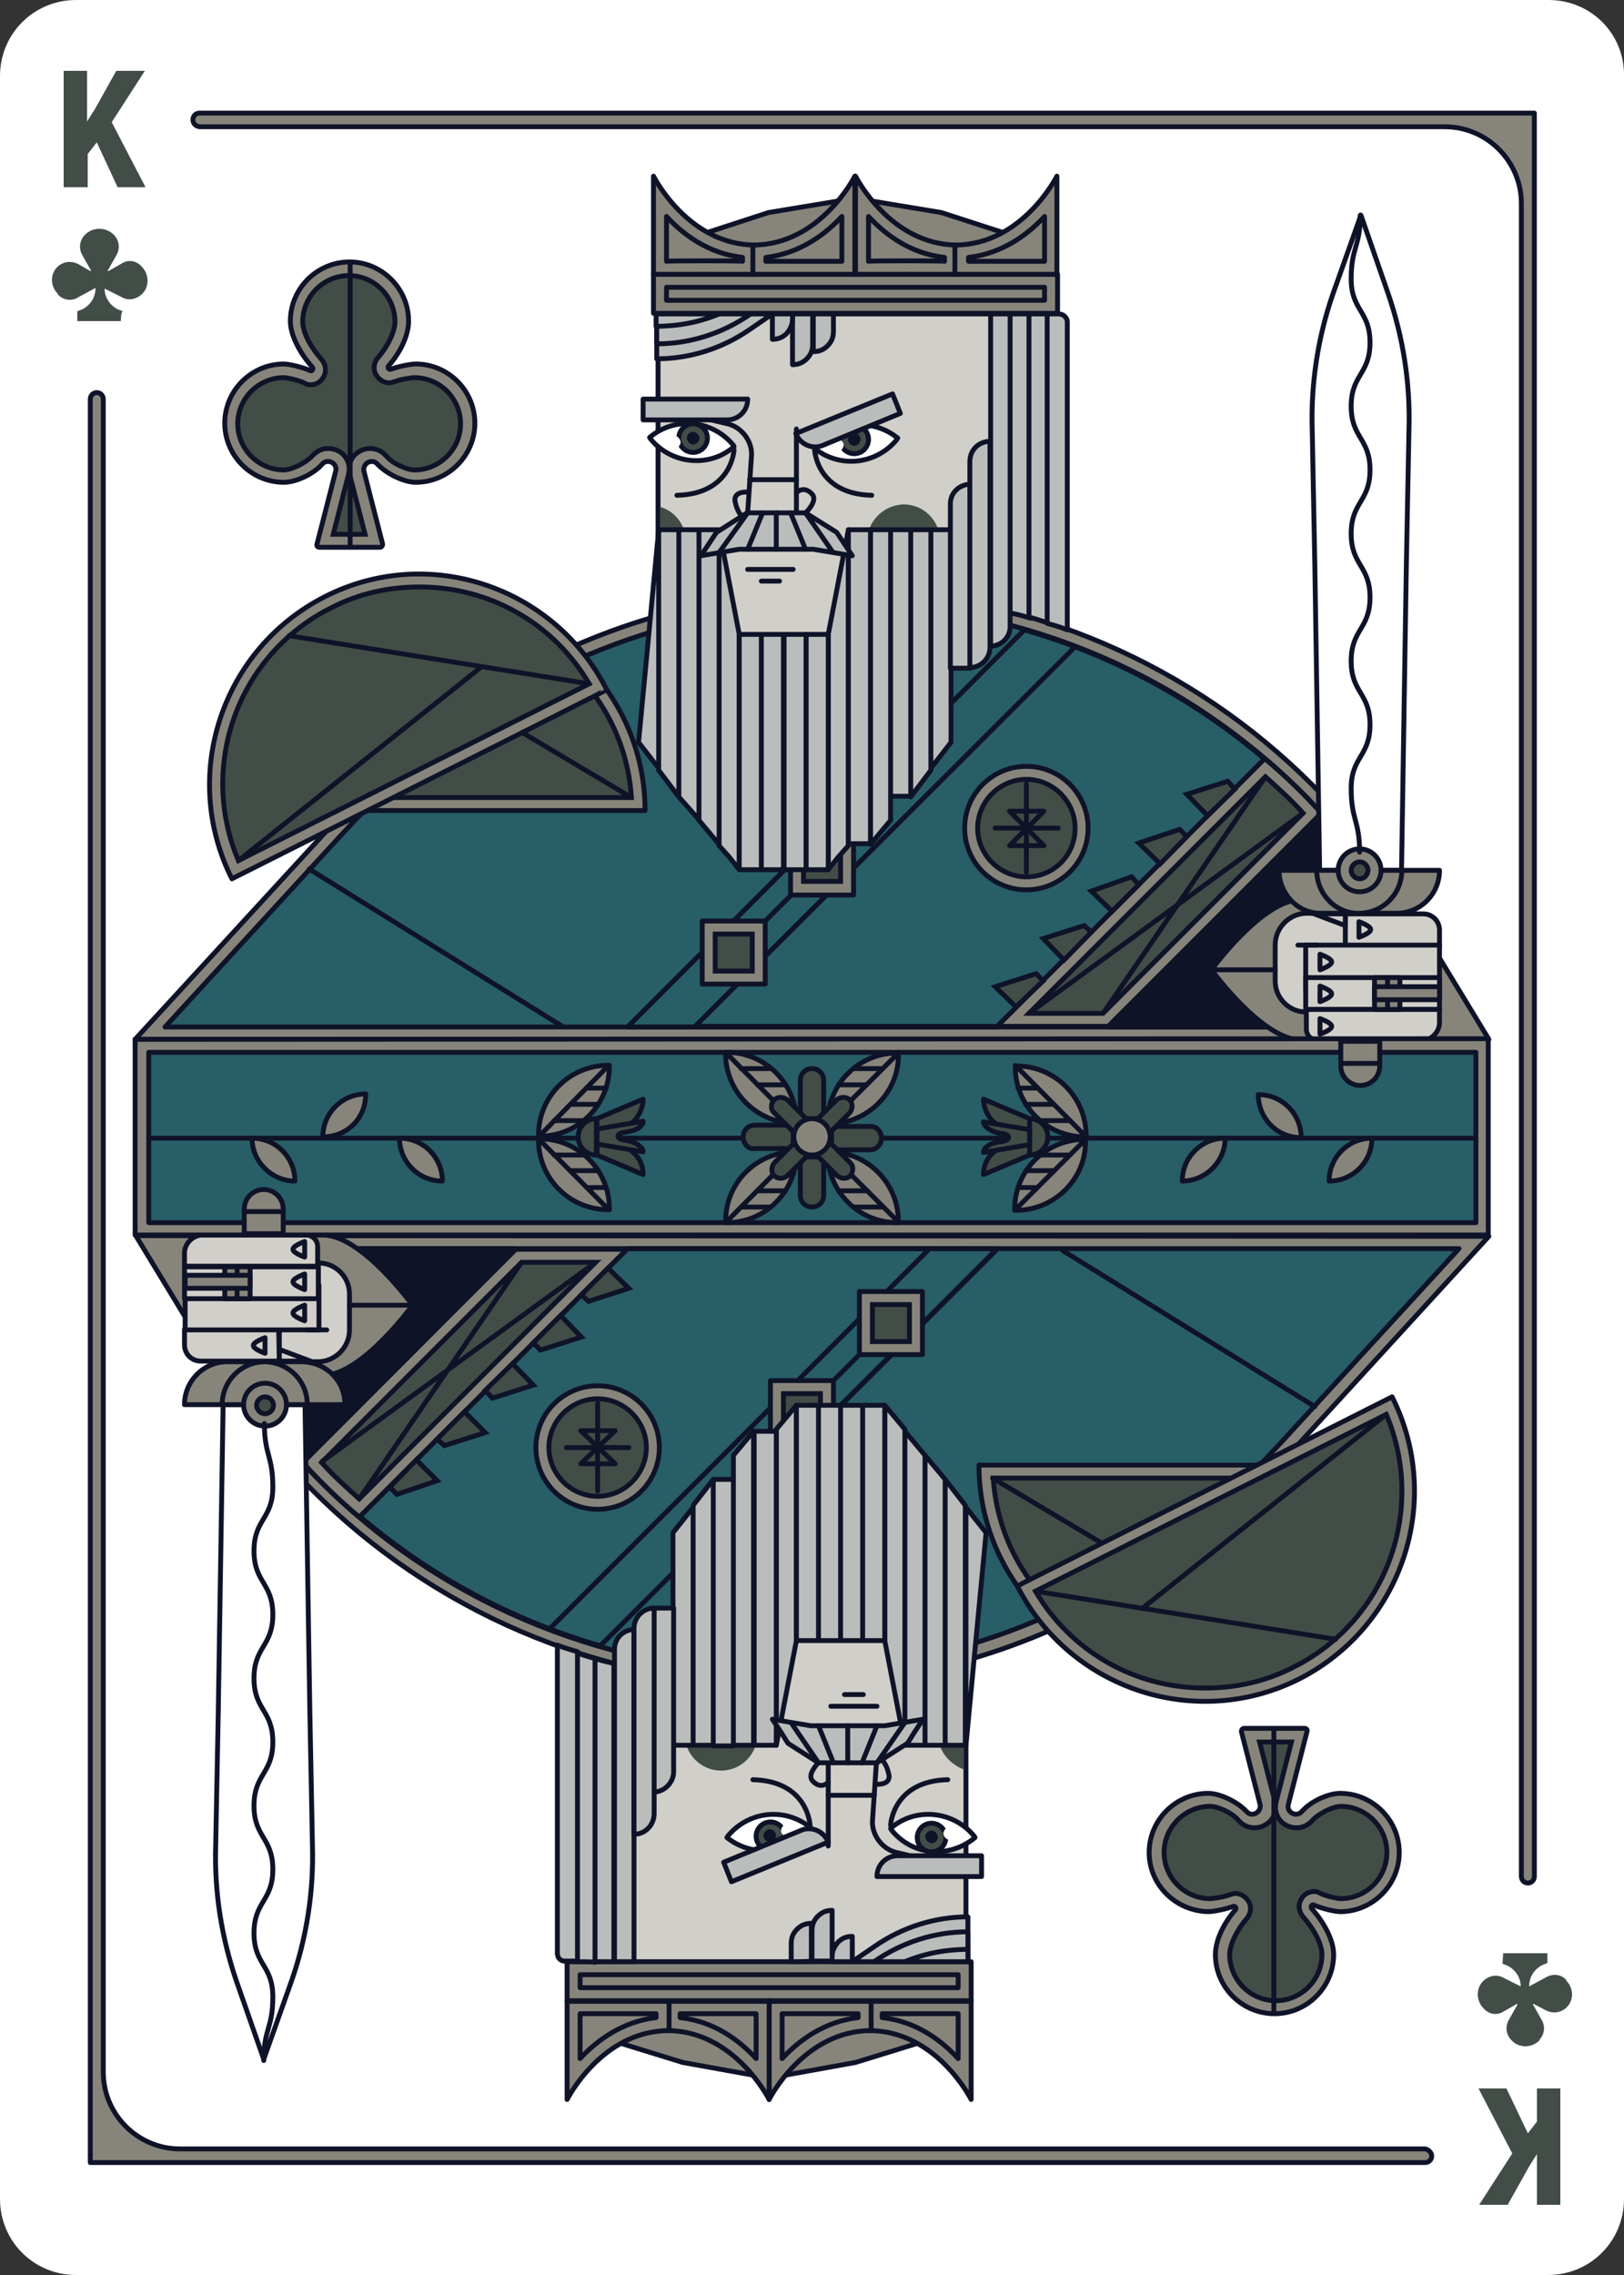 <svg version="1.1" id="Layer_1" xmlns="http://www.w3.org/2000/svg" x="0" y="0" viewBox="0 0 250 350" style="enable-background:new 0 0 250 350" xml:space="preserve"><rect x="0" y="0" width="250" height="350" fill="#333333" stroke="none"/><style>.st1,.st2,.st3{stroke:#0f1328;stroke-width:.751;stroke-miterlimit:4.004}.st1{fill:#87857b;stroke-linecap:round;stroke-linejoin:round}.st2,.st3{fill:#434d47}.st3{fill:none}.st4{fill:#434d47}.st10,.st11,.st12,.st5,.st6,.st7,.st8,.st9{fill:#285e68;stroke:#0f1328;stroke-width:.751;stroke-linecap:round;stroke-linejoin:round;stroke-miterlimit:4.004}.st10,.st11,.st12,.st6,.st7,.st8,.st9{fill:none}.st10,.st11,.st12,.st7,.st8,.st9{fill:#0f1328}.st10,.st11,.st12,.st8,.st9{fill:#d1cfc9}.st10,.st11,.st12,.st9{fill:#434d47}.st10,.st11,.st12{fill:#fff}.st11,.st12{stroke:#fff}.st12{fill:#bbbdbc;stroke:#0f1328}</style><g id="card-canvas"><path id="card-canvas-base" d="M238.4 0H11.7C5.2 0 0 5.2 0 11.7v326.6c0 6.5 5.2 11.7 11.7 11.7h226.6c6.5 0 11.7-5.2 11.7-11.7V11.7c.1-6.5-5.1-11.7-11.6-11.7z" style="fill:#fff"/></g><path class="st1" d="M29.7 18.4c0-.6.5-1 1-1h205.5v271.3c0 .6-.5 1-1 1h0c-.6 0-1-.5-1-1V31.3c0-6.5-5.3-11.8-11.8-11.8H30.7c-.6-.1-1-.5-1-1.1h0zM220.4 331.7c0 .6-.5 1-1 1H13.9V61.4c0-.6.5-1 1-1h0c.6 0 1 .5 1 1v257.4c0 6.5 5.3 11.8 11.8 11.8h191.7c.5.1 1 .6 1 1.1h0z"/><path class="st1" d="M73.1 65.1c0 5-4.1 9.1-9.1 9.1-1.8 0-4.5-1.3-5.9-2.8-.8-.9-2.2-.2-2.1 1l2.9 11.3c0 .3-.2.5-.4.5h-9.3c-.3 0-.5-.2-.4-.5l2.9-11.3c.2-1.2-1.3-1.9-2.1-1-1.4 1.6-4.1 2.8-5.9 2.8-5 0-9.1-4.1-9.1-9.1s4.1-9.1 9.1-9.1c.8 0 2.9.5 4 1 .3.2.6-.2.4-.5-1.8-2-3.4-4.8-3.4-7.1 0-5 4.1-9.1 9.1-9.1s9.1 4.1 9.1 9.1c0 2.3-1.4 5-3.1 6.9-.2.3.1.6.4.5 1-.4 3-.8 3.8-.8 5 0 9.1 4.1 9.1 9.1h0z"/><path class="st2" d="m51.3 82.2 2.4-9.4v-.1c.2-.9-.1-1.9-.7-2.6-.6-.7-1.5-1.1-2.5-1.1s-1.7.4-2.4 1.1c-1.1 1.2-3.3 2.2-4.4 2.2-3.9 0-7.1-3.2-7.1-7.1s3.2-7.1 7.1-7.1c.5 0 2.3.4 3.1.8.3.2.7.3 1 .3.9 0 1.7-.5 2.1-1.4.4-.8.2-1.8-.4-2.5-1.7-1.9-2.9-4.2-2.9-5.8 0-3.9 3.2-7.1 7.1-7.1s7.1 3.2 7.1 7.1c0 1.5-1.1 3.8-2.6 5.5-.6.7-.8 1.7-.4 2.5s1.2 1.4 2.1 1.4c.3 0 .6-.1.9-.2.7-.3 2.5-.6 3-.6 3.9 0 7.1 3.2 7.1 7.1s-3.2 7.1-7.1 7.1c-1.1 0-3.3-.9-4.4-2.2-.6-.7-1.5-1.1-2.4-1.1-1 0-1.8.4-2.5 1.1-.6.7-.9 1.7-.7 2.6v.2l2.4 9.3h-4.9z"/><path class="st1" d="M176.9 285c0-5 4.1-9.1 9.1-9.1 1.8 0 4.5 1.3 5.9 2.8.8.9 2.2.2 2.1-1l-2.9-11.3c0-.3.2-.5.4-.5h9.3c.3 0 .5.2.4.5l-2.9 11.3c-.2 1.2 1.3 1.9 2.1 1 1.4-1.6 4.1-2.8 5.9-2.8 5 0 9.1 4.1 9.1 9.1s-4.1 9.1-9.1 9.1c-.8 0-2.9-.5-4-1-.3-.2-.6.2-.4.5 1.8 2 3.4 4.8 3.4 7.1 0 5-4.1 9.1-9.1 9.1s-9.1-4.1-9.1-9.1c0-2.3 1.4-5 3.1-6.9.2-.3-.1-.6-.4-.5-1 .4-3 .8-3.8.8-5-.1-9.1-4.1-9.1-9.1h0z"/><path class="st2" d="m198.8 268-2.4 9.4v.1c-.2.9.1 1.9.7 2.6s1.5 1.1 2.5 1.1 1.7-.4 2.4-1.1c1.1-1.2 3.3-2.2 4.4-2.2 3.9 0 7.1 3.2 7.1 7.1 0 3.9-3.2 7.1-7.1 7.1-.5 0-2.3-.4-3.1-.8-.3-.2-.7-.3-1-.3-.9 0-1.7.5-2.1 1.4-.4.8-.2 1.8.4 2.5 1.7 1.9 2.9 4.2 2.9 5.8 0 3.9-3.2 7.1-7.1 7.1-3.9 0-7.1-3.2-7.1-7.1 0-1.5 1.1-3.8 2.6-5.5.6-.7.8-1.7.4-2.5s-1.2-1.4-2.1-1.4c-.3 0-.6.1-.9.2-.7.3-2.5.6-3 .6-3.9 0-7.1-3.2-7.1-7.1 0-3.9 3.2-7.1 7.1-7.1 1.1 0 3.3.9 4.4 2.2.6.7 1.5 1.1 2.4 1.1 1 0 1.8-.4 2.5-1.1.6-.7.9-1.7.7-2.6v-.2l-2.4-9.3h4.9z"/><path class="st3" d="M53.9 84.2V40.3M196.1 265.8v44"/><g id="card-value"><path class="st4" d="M18.6 49.4h-6.7v-1.5l.2-.1c.7-.2 1.3-.6 1.8-1.2s.8-1.4.8-2.3l-2.6 1.4c-1 .7-2.4.5-3.2-.4v-.1c-1.2-1.2-1.2-3.1 0-4.2.9-.8 2.1-.9 3.1-.4l1.9 1.1h.1v-.1l-1.3-2.3c-.6-1-.5-2.2.3-3.1l.1-.1c.6-.6 1.4-.9 2.2-.9s1.6.3 2.2.9l.1.1c.8.9.9 2.1.3 3.1l-1.3 2.3v.1h.1l2.1-1.2c1-.6 2.2-.4 3 .5 1.2 1.2 1.2 3.1.1 4.2l-.1.1c-.9.8-2.1 1-3.1.4l-2.6-1.3c0 .8.3 1.6.8 2.2.5.6 1.1 1 1.8 1.2l.2.1c-.3.1-.3 1.5-.3 1.5zM231.4 300.5h6.8v1.5l-.2.1c-.7.2-1.3.6-1.8 1.2s-.8 1.4-.8 2.3l2.6-1.4c1-.6 2.3-.5 3.1.4v.1c1.2 1.2 1.2 3.1 0 4.2-.9.8-2.1.9-3.1.4l-1.9-1h-.1v.1l1.3 2.3c.6 1 .5 2.2-.3 3.1v.1c-1.2 1.2-3.1 1.2-4.2.1l-.1-.1-.1-.1c-.8-.9-.9-2.1-.3-3.1l1.3-2.3v-.1h-.1l-2.1 1.2c-1 .6-2.2.4-3-.5-1.2-1.2-1.2-3.1-.1-4.2l.1-.1c.9-.8 2.1-1 3.1-.4l2.6 1.3c0-.8-.3-1.6-.8-2.2-.5-.6-1.1-1-1.8-1.2l-.2-.1.1-1.6z"/></g><path class="st4" d="m14.9 21.9-1.4 1.8v5.1H9.8V10.9h3.6v7.8l1.2-1.9 3.3-5.9h4.4l-5.1 7.9 5.2 10h-4.3l-3.2-6.9zM235.2 328.2l1.4-1.8v-5.1h3.6v17.9h-3.6v-7.8l-1.2 1.9-3.3 5.9h-4.4l5.1-7.9-5.2-10h4.3l3.3 6.9z"/><path class="st1" d="m20.8 159.9 33-35.9C79.7 95.9 119.1 84.4 156 94.2h0c25.5 6.8 47.4 23.2 61.1 45.8l12.1 19.9H20.8h0z"/><path class="st5" d="M217 146.9c0 5.8-4.6 11.1-11.1 11.1H25.4l27-29.4 2.9-3.1C71.9 107.4 94.7 96 119 93.4c3.5-.4 6.9-.6 10.5-.6 8.8 0 17.6 1.2 26.1 3.4 25.1 6.7 46.4 22.7 59.9 44.9 1 1.8 1.5 3.8 1.5 5.8h0z"/><path class="st6" d="m157.7 96.9-60.9 60.9M194.7 116.8l-41 41M203.4 125.2l-32.6 32.6M157.7 96.9c13.8 4 26.3 10.8 37 19.9l-16.9 16.9-3.4 3.4-3.4 3.4-3.4 3.4-3.4 3.4-3.4 3.4-7.3 7.3H96.6l61.1-61.1h0zM130.2 124.4l-27.8-27.9"/><path class="st6" d="M165.5 99.5 107 157.9h46.6"/><path class="st3" d="M124.3 118.4h11.9"/><path class="st1" d="M170.6 157.9h-17.1l7.3-7.3 3.4-3.4 3.4-3.4 3.4-3.4 3.4-3.4 3.4-3.4 16.9-16.9c3.1 2.6 6 5.4 8.7 8.4l-32.8 32.8h0z"/><path class="st2" d="m158.4 155.9 36.4-36.4c2 1.8 4 3.6 5.8 5.6l-30.8 30.8h-11.4z"/><path class="st6" d="m47.6 133.7 38.8 24.1"/><path class="st7" d="M217 146.9c0 5.8-4.6 11.1-11.1 11.1h-35.3l25.9-25.9 3.4-3.4 3.5-3.5c4.5 4.9 8.5 10.2 12 16 1.1 1.7 1.6 3.7 1.6 5.7h0z"/><circle class="st1" cx="158" cy="127.4" r="9.5"/><path class="st2" d="M158 134.9c-4.1 0-7.5-3.4-7.5-7.5s3.4-7.5 7.5-7.5 7.5 3.4 7.5 7.5c0 4.2-3.3 7.5-7.5 7.5z"/><path class="st6" d="M158 120.6v13.6M162.9 127.4h-9.7M155.4 130.1l5.3-5.3h-5.3l5.3 5.3z"/><path class="st2" d="m159.5 149.8 1.1 1.1-4.2 4-3.2-3.1zM166.9 142.4l1.1 1-4.2 4.3-3.2-3.3zM174.2 134.9l1.1 1.2-4.1 4.1-3.2-3.1zM181.6 127.6l1.1 1.1-4.1 4.2-3.3-3.2zM189 120.2l1.1 1.2-4.2 4.1-3.2-3.3z"/><path class="st3" d="m194.8 119.5-25 36.4M200.6 125.1l-42.2 30.8"/><path class="st1" d="M121.7 128h9.7v9.7h-9.7z"/><path class="st2" d="M123.7 129.9h5.7v5.7h-5.7z"/><path class="st1" d="M108.1 141.7h9.7v9.7h-9.7z"/><path class="st2" d="M110.1 143.7h5.7v5.7h-5.7z"/><path class="st3" d="m117.8 141.7 3.9-3.9"/><path class="st1" d="M34.7 124.7c0-17.8 14.5-32.3 32.3-32.3s32.3 14.5 32.3 32.3H34.7z"/><path class="st2" d="M36.8 122.7c1-15.8 14.2-28.3 30.2-28.3s29.2 12.5 30.2 28.3H36.8z"/><path class="st1" d="M35.7 135.2c-8-15.9-1.6-35.3 14.3-43.4s35.3-1.6 43.4 14.3c0 .1-57.7 29.1-57.7 29.1z"/><path class="st2" d="M36.7 132.4c-6.2-14.6-.1-31.7 14.3-38.9 4.3-2.2 8.8-3.2 13.6-3.2 10.9 0 20.7 5.7 26.1 14.9l-54 27.2z"/><path class="st6" d="m97.2 122.7-16.8-10M90.7 105.2l-46.2-7.4M74.1 102.6l-37.4 29.8"/><path class="st1" d="m229.2 190.2-32.9 35.9c-25.9 28.2-65.3 39.7-102.2 29.7h0C68.6 249 46.7 232.6 33 210l-12.1-19.9 208.3.1h0z"/><path class="st5" d="M33 203.2c0-5.8 4.6-11.1 11.1-11.1h180.5l-27 29.4-2.9 3.1c-16.6 18.1-39.4 29.5-63.7 32.1-3.5.4-6.9.6-10.5.6-8.8 0-17.6-1.2-26.1-3.4-25.1-6.7-46.4-22.7-59.9-44.9-1-1.9-1.5-3.8-1.5-5.8h0z"/><path class="st6" d="m92.4 253.2 60.9-60.8M55.4 233.2l40.9-40.8M46.7 224.9l32.5-32.5M92.4 253.2c-13.8-4-26.3-10.8-37-19.9l16.9-16.9 3.4-3.4 3.4-3.4 3.4-3.4 3.4-3.4 3.4-3.4 7.3-7.3h56.9l-61.1 61.1h0zM119.9 225.8l27.8 27.8"/><path class="st6" d="m84.6 250.6 58.5-58.5H96.5"/><path class="st3" d="M125.8 231.7h-12"/><path class="st1" d="M79.4 192.2h17.1l-7.3 7.3-3.4 3.4-3.4 3.4-3.4 3.4-3.4 3.4-3.4 3.4-16.9 16.9c-3.1-2.6-6-5.4-8.7-8.4l32.8-32.8h0z"/><path class="st2" d="m91.7 194.2-36.4 36.4c-2-1.8-4-3.6-5.8-5.6l30.8-30.8h11.4z"/><path class="st6" d="m202.4 216.4-38.8-24"/><path class="st7" d="M33 203.2c0-5.8 4.6-11.1 11.1-11.1h35.3l-25.9 26-3.4 3.4-3.5 3.5c-4.5-4.9-8.5-10.2-12-16-1.1-1.9-1.6-3.8-1.6-5.8h0z"/><circle class="st1" cx="92" cy="222.7" r="9.5"/><path class="st2" d="M92 215.2c4.1 0 7.5 3.4 7.5 7.5s-3.4 7.5-7.5 7.5-7.5-3.4-7.5-7.5 3.4-7.5 7.5-7.5z"/><path class="st6" d="M92 229.4v-13.5M87.2 222.7h9.6M94.7 220.1l-5.3 5.1h5.3l-5.3-5.1z"/><path class="st2" d="m90.6 200.2-1.1-1 4.1-4.1 3.2 3.1zM83.2 207.7l-1.1-1.1 4.2-4.2 3.2 3.3zM75.8 215.1l-1.1-1.2 4.2-4.1 3.2 3.3zM68.4 222.4l-1.1-1 4.2-4.2 3.2 3.2zM61.1 229.9l-1.1-1.1 4.1-4.2 3.2 3.2z"/><path class="st3" d="m55.3 230.6 25-36.4M49.5 224.9l42.2-30.7"/><path class="st1" d="M118.6 212.4h9.7v9.7h-9.7z"/><path class="st2" d="M120.6 214.4h5.7v5.7h-5.7z"/><path class="st1" d="M132.3 198.7h9.7v9.7h-9.7z"/><path class="st2" d="M134.3 200.7h5.7v5.7h-5.7z"/><path class="st3" d="m132.3 208.4-4 4"/><path class="st1" d="M215.3 225.4c0 17.8-14.5 32.3-32.3 32.3-17.8 0-32.3-14.5-32.3-32.3h64.6z"/><path class="st2" d="M213.3 227.4c-1 15.8-14.2 28.3-30.2 28.3s-29.2-12.5-30.2-28.3h60.4z"/><path class="st1" d="M214.3 214.9c8 15.9 1.6 35.3-14.3 43.4-15.9 8-35.3 1.6-43.4-14.3l57.7-29.1z"/><path class="st2" d="M213.4 217.6c6.2 14.6.1 31.7-14.3 38.9-4.3 2.2-8.8 3.2-13.6 3.2-10.9 0-20.7-5.7-26.1-14.9l54-27.2z"/><path class="st6" d="m152.8 227.4 16.8 10M159.4 244.8l46.2 7.4M175.9 247.4l37.5-29.8"/><path class="st1" d="M212.6 141.4V160h-12.3c-6 0-13.8-10.8-13.8-10.8s7.8-10.8 13.8-10.8h9.3c1.7 0 3 1.4 3 3h0z"/><path class="st8" d="M207.1 140.6v5h0c-3.3 0-6 2.7-6 6v4.1c-1.3 0-2.5-.5-3.4-1.4s-1.4-2.1-1.4-3.4v-5.5c0-2.7 2.2-4.9 4.9-4.9l5.9.1h0zM207.1 140.6h12c1.4 0 2.5 1.1 2.5 2.5v2.4h-14.5v-4.9h0z"/><path class="st8" d="M201 145.4h20.6v6.9H201z"/><path class="st8" d="M201 150.4h20.6v4.9H201z"/><path class="st8" d="M221.6 155.2v2.1c0 1.5-1.3 2.8-2.8 2.8h-15.9c-1 0-1.8-.8-1.8-1.8v-3h20.5v-.1z"/><path class="st6" d="M199.8 145.4h2.9"/><path class="st8" d="M209.2 141.8c.5.2 1.8.7 1.8 1.2s-1.3 1-1.8 1.2v-2.4h0zM203.2 146.8c.5.2 1.8.7 1.8 1.2s-1.3 1-1.8 1.2v-2.4h0zM203.2 151.7c.5.2 1.8.7 1.8 1.2s-1.3 1-1.8 1.2v-2.4h0zM203.2 156.7c.5.2 1.8.7 1.8 1.2s-1.3 1-1.8 1.2v-2.4h0zM202.3 140.6l4.8 1.8v-1.8z"/><path class="st1" d="M213.5 150.4h2v4.9h-2z"/><path class="st1" d="M211.6 150.4h2v4.9h-2zM37.4 208.6V190h12.3c6 0 13.8 10.8 13.8 10.8s-7.8 10.8-13.8 10.8h-9.3c-1.6 0-3-1.4-3-3z"/><path class="st8" d="M43 209.4v-5h0c3.3 0 6-2.7 6-6v-4.1c1.3 0 2.5.5 3.4 1.4s1.4 2.1 1.4 3.4v5.5c0 2.7-2.2 4.9-4.9 4.9l-5.9-.1h0zM43 209.4H30.9c-1.4 0-2.5-1.1-2.5-2.5v-2.4h14.5l.1 4.9h0z"/><path class="st8" d="M28.5 197.7h20.6v6.9H28.5z"/><path class="st8" d="M28.4 194.9H49v4.9H28.4zM28.4 194.9v-2.1c0-1.5 1.3-2.8 2.8-2.8h15.9c1 0 1.8.8 1.8 1.8v3H28.4v.1z"/><path class="st6" d="M50.3 204.6h-3"/><path class="st8" d="M40.8 208.2c-.5-.2-1.8-.7-1.8-1.2s1.3-1 1.8-1.2v2.4h0zM46.9 203.2c-.5-.2-1.8-.7-1.8-1.2s1.3-1 1.8-1.2v2.4h0zM46.9 198.4c-.5-.2-1.8-.7-1.8-1.2s1.3-1 1.8-1.2v2.4h0zM46.9 193.4c-.5-.2-1.8-.7-1.8-1.2s1.3-1 1.8-1.2v2.4h0zM47.8 209.4l-4.8-1.8v1.8z"/><path class="st1" d="M34.6 194.9h2v4.9h-2z"/><path class="st1" d="M36.5 194.9h2v4.9h-2z"/><path class="st6" d="M63.6 200.8h-9.8M186.5 149.2h9.8"/><path class="st1" d="M28.5 196.2h10v2h-10zM211.6 151.8h10v2h-10zM20.8 159.9V190h208.3v-30.2l-208.3.1h0z"/><path class="st5" d="M22.9 161.9h204.3v26.2H22.9z"/><path class="st6" d="M22.9 175.1h204.3"/><path class="st1" d="M111.7 161.9h.2c5.9 0 10.7 4.8 10.7 10.7v.2h-.2c-5.9 0-10.7-4.8-10.7-10.7v-.2h0z"/><path class="st6" d="m111.7 161.9 10.8 10.9M114.1 164.4h4.3M116.6 166.9h4.3M119.1 169.4h3"/><path class="st1" d="M93.6 163.9h.2v.2c0 5.9-4.8 10.7-10.7 10.7h-.2v-.2c0-5.9 4.8-10.7 10.7-10.7z"/><path class="st6" d="m82.9 174.9 10.8-11M85.3 172.4h4.4M87.8 169.9h4.3M90.3 167.4h3"/><path class="st1" d="M122.4 177.2h.2v.2c0 5.9-4.8 10.7-10.7 10.7h-.2v-.2c0-6 4.8-10.7 10.7-10.7z"/><path class="st6" d="m111.7 188.1 10.8-10.9M114.1 185.7h4.3M116.6 183.2h4.3M119.1 180.7h3"/><path class="st1" d="M82.9 175.2h.2c5.9 0 10.7 4.8 10.7 10.7v.2h-.2c-5.9 0-10.7-4.8-10.7-10.7v-.2h0z"/><path class="st6" d="m82.9 175.2 10.8 10.9M85.3 177.7h4.4M87.8 180.1h4.3M90.3 182.7h3"/><path class="st1" d="M127.6 172.9h-.2v-.2c0-5.9 4.8-10.7 10.7-10.7h.2v.2c.1 5.9-4.8 10.7-10.7 10.7h0z"/><path class="st6" d="m138.4 161.9-10.9 10.9M135.9 164.4h-4.3M133.4 166.9h-4.3M130.9 169.4h-3"/><path class="st1" d="M167.2 174.9h-.2c-5.9 0-10.7-4.8-10.7-10.7v-.2h.2c5.9 0 10.7 4.8 10.7 10.7v.2h0z"/><path class="st6" d="m167.2 174.9-10.9-11M164.7 172.4h-4.3M162.2 169.9h-4.3M159.7 167.4h-3"/><path class="st1" d="M138.4 188.1h-.3c-5.9 0-10.7-4.8-10.7-10.7v-.2h.2c5.9 0 10.7 4.8 10.7 10.7v.2h.1z"/><path class="st6" d="m138.4 188.1-10.9-10.9M135.9 185.7h-4.3M133.4 183.2h-4.3M130.9 180.7h-3"/><path class="st1" d="M156.4 186.2h-.2v-.2c0-5.9 4.8-10.7 10.7-10.7h.2v.2c.1 5.9-4.8 10.7-10.7 10.7z"/><path class="st6" d="m167.2 175.2-10.9 10.9M164.7 177.7h-4.3M162.2 180.1h-4.3M159.7 182.7h-3"/><path class="st9" d="M91.8 177.7c-1.5 0-2.8-1.2-2.8-2.8 0-1.5 1.2-2.8 2.8-2.8v5.6h0zM158.5 177.7c1.5 0 2.8-1.2 2.8-2.8 0-1.5-1.2-2.8-2.8-2.8v5.6h0zM98.2 178.1c.5.7.8 1.6.8 2.6l-7.1-3v-5.6l7.1-3c0 .9-.3 1.8-.8 2.6s-1.2 1.4-2.1 1.7h0c-1.3.6-1.3 2.5 0 3h0c.9.4 1.6 1 2.1 1.7zM152.2 178.1c-.5.7-.8 1.6-.8 2.6l7.1-3v-5.6l-7.1-3c0 .9.3 1.8.8 2.6s1.2 1.4 2.1 1.7h0c1.3.6 1.3 2.5 0 3h0c-.9.4-1.6 1-2.1 1.7z"/><path class="st9" d="M152.2 176.2c-.5.3-.8.7-.8 1.1l7.1-1.2v-2.3l-7.1-1.2c0 .4.3.7.8 1.1.5.3 1.2.6 2.1.7h0c1.3.2 1.3 1 0 1.2h0c-.9.1-1.6.3-2.1.6zM98.2 173.6c.5-.3.8-.7.8-1.1l-7.1 1.2v2.3l7.1 1.2c0-.4-.3-.7-.8-1.1-.5-.3-1.2-.6-2.1-.7h0c-1.3-.2-1.3-1 0-1.2h0c.9-.1 1.6-.3 2.1-.6zM125 164.4h0c1 0 1.8.8 1.8 1.8v5.9h-3.6v-5.9c0-1 .8-1.8 1.8-1.8h0zM125 185.7h0c-1 0-1.8-.8-1.8-1.8V178h3.6v5.9c0 1-.8 1.8-1.8 1.8h0zM135.7 175.1h0c0 1-.8 1.8-1.8 1.8H128v-3.6h5.9c1-.1 1.8.8 1.8 1.8h0zM114.4 174.9h0c0-1 .8-1.8 1.8-1.8h5.9v3.6h-5.9c-1 .2-1.8-.8-1.8-1.8h0z"/><path class="st9" d="M130.8 169.2h0c.5.5.5 1.4 0 2l-3.2 3.2-2-2 3.2-3.2c.6-.5 1.5-.5 2 0h0zM119.2 180.9h0c-.5-.5-.5-1.4 0-2l3.2-3.2 2 2-3.2 3.2c-.6.5-1.5.5-2 0zM130.9 180.9h0c-.5.5-1.4.5-2 0l-3.2-3.2 2-2 3.2 3.2c.5.5.5 1.3 0 2h0zM119.2 169.2h0c.5-.5 1.4-.5 2 0l3.2 3.2-2 2-3.2-3.2c-.6-.5-.6-1.4 0-2z"/><circle class="st1" cx="125" cy="174.9" r="2.8"/><path class="st1" d="M61.5 175.1h0c3.7 0 6.6 3 6.6 6.6h0c-3.7 0-6.6-3-6.6-6.6h0zM38.8 175.1h0c3.7 0 6.6 3 6.6 6.6h0c-3.6 0-6.6-3-6.6-6.6h0zM49.7 174.9h0c0-3.7 3-6.6 6.6-6.6h0c0 3.8-2.9 6.6-6.6 6.6zM182 181.7h0c0-3.7 3-6.6 6.6-6.6h0c0 3.6-3 6.6-6.6 6.6zM204.6 181.7h0c0-3.7 3-6.6 6.6-6.6h0c0 3.6-2.9 6.6-6.6 6.6zM193.7 168.4h0c3.7 0 6.6 3 6.6 6.6h0c-3.6.1-6.6-2.9-6.6-6.6h0z"/><path class="st8" d="M138.5 102.8h-25.2c-6.6 0-12-5.4-12-12V48.3h56.3v35.3c.1 10.6-8.5 19.2-19.1 19.2h0z"/><path class="st4" d="M133.5 83.2c0 3.1 2.5 5.6 5.6 5.6s5.6-2.5 5.6-5.6-2.5-5.6-5.6-5.6c-3.1.1-5.6 2.6-5.6 5.6zM101.7 78v10.6c2.3-.7 3.9-2.9 3.9-5.3s-1.6-4.6-3.9-5.3z"/><path class="st6" d="M122.1 87.6h-7M120 89.4h-2.8M115 75.7s-1.5-.1-1.8.8c-.1.2-.1.5 0 .8.2 1.1.8 2.1 1.6 2.8l.2.2.7-10.4h0c0-2.2-1.6-4.2-3.7-4.7l-10.6-2.5M122.6 66h0v14.2"/><path class="st6" d="M104.2 76.2c8.5-.2 8.8-7 8.8-7M134.2 76.2c-8.5-.2-8.8-7-8.8-7"/><path class="st10" d="m112.9 68.5.1.2-.1.1c-3.8 3.2-9.5 2.6-12.7-1.2l-.2-.3c3.9-3.3 9.7-2.7 12.9 1.2z"/><circle class="st9" cx="106.7" cy="67.4" r="2.2"/><path class="st7" d="M106.6 68c-.3-.1-.5-.4-.5-.7.1-.3.3-.5.6-.5.4.1.6.4.6.7-.1.3-.3.5-.7.5 0 0 0 0 0 0h0z"/><path class="st11" d="M103.7 68.6c-.3-.1-.5-.4-.5-.7.1-.3.3-.5.6-.5.4.1.6.4.6.7-.1.3-.3.5-.7.5.1 0 .1 0 0 0h0z"/><path class="st10" d="m138.2 67.4-.2.3c-3.2 3.8-8.8 4.4-12.7 1.2l-.1-.1.1-.2c3.2-3.8 8.9-4.4 12.9-1.2h0z"/><circle class="st9" cx="131.5" cy="67.6" r="2.2"/><path class="st7" d="M131.6 68.2c.3-.1.5-.4.5-.7-.1-.3-.3-.5-.6-.5-.4.1-.6.4-.6.7.1.3.3.5.6.5h.1z"/><path class="st11" d="M129 69.1c.3-.1.5-.4.5-.7-.1-.3-.3-.5-.6-.5-.4.1-.6.4-.6.7.1.3.3.5.6.5h.1z"/><path class="st6" d="M122.6 75.8s1.1-1.2 2.4.2c1.3 1.4-2.4 4.2-2.4 4.2-3.5 3.3-7.6 0-7.6 0M115.4 73.8h7.2"/><path class="st8" d="M111.5 247.4h25.2c6.6 0 12 5.4 12 12v42.5H92.4v-35.3c0-10.7 8.5-19.2 19.1-19.2h0z"/><circle class="st4" cx="111" cy="266.8" r="5.6"/><path class="st4" d="M148.3 272.2v-10.6c-2.3.7-3.9 2.9-3.9 5.3 0 2.3 1.6 4.4 3.9 5.3z"/><path class="st6" d="M127.9 262.5h7.1M130 260.7h2.9M135 274.5s1.5.1 1.8-.8c.1-.2.1-.5 0-.8-.2-1.1-.8-2.1-1.6-2.8l-.2-.2-.7 10.4h0c0 2.2 1.6 4.2 3.7 4.7l10.6 2.5M127.5 284h0v-14.2"/><path class="st6" d="M145.9 273.8c-8.5.2-8.8 7-8.8 7M115.9 273.8c8.5.2 8.8 7 8.8 7"/><path class="st10" d="m137.2 281.5-.1-.2.1-.1c3.8-3.2 9.5-2.6 12.7 1.2l.2.3c-4 3.3-9.7 2.8-12.9-1.2h0z"/><circle class="st9" cx="143.4" cy="282.7" r="2.2"/><path class="st7" d="M143.5 282c.3.1.5.4.5.7-.1.3-.3.5-.6.5-.4-.1-.6-.4-.6-.7.1-.3.3-.5.6-.5h.1z"/><path class="st11" d="M146.3 281.5c.3.1.5.4.5.7-.1.3-.3.5-.6.5-.4-.1-.6-.4-.6-.7.1-.3.3-.5.6-.5h.1z"/><path class="st10" d="m111.9 282.7.2-.3c3.2-3.8 8.8-4.4 12.7-1.2l.1.1-.1.2c-3.3 3.8-9 4.3-12.9 1.2h0z"/><circle class="st9" cx="118.6" cy="282.5" r="2.2"/><path class="st7" d="M118.4 281.8c-.3.1-.5.4-.5.7.1.3.3.5.6.5.4-.1.6-.4.6-.7-.1-.3-.3-.5-.7-.5.1 0 .1 0 0 0h0z"/><path class="st11" d="M121.1 281c-.3.1-.5.4-.5.7.1.3.3.5.6.5.4-.1.6-.4.6-.7-.1-.3-.3-.5-.7-.5 0 0 0 0 0 0h0z"/><path class="st6" d="M127.5 274.2s-1.1 1.2-2.4-.2c-1.3-1.4 2.4-4.2 2.4-4.2 3.5-3.3 7.6 0 7.6 0M134.6 276.2h-7.1"/><path class="st1" d="M158.2 42.2H105.1v-7.5V37l13.2-4.3 13.3-2.2 13.3 2.2 13.3 4.3v-2.3 3.8zM100.6 42.2h62.2v6h-62.2z"/><path class="st1" d="M102.6 44.2h58.2v2h-58.2zM100.6 42.2V27.1s5.3 10.6 15.7 10.6v4.5h-15.7 0z"/><path class="st1" d="M102.6 40.2v-6.9c2.6 2.8 6.4 5.7 11.7 6.3v.6c0-.1-11.7-.1-11.7 0zM131.6 42.2V27.1s-5.3 10.6-15.7 10.6v4.5h15.7z"/><path class="st1" d="M117.9 40.2v-.6c5.2-.6 9.1-3.5 11.7-6.3v6.9h-11.7zM131.7 42.2V27.1s5.3 10.6 15.7 10.6v4.5h-15.7 0z"/><path class="st1" d="M133.7 40.2v-6.9c2.6 2.8 6.4 5.7 11.7 6.3v.6c0-.1-11.7-.1-11.7 0zM162.7 42.2V27.1s-5.3 10.6-15.7 10.6v4.5h15.7z"/><path class="st1" d="M149.1 40.2v-.6c5.2-.6 9.1-3.5 11.7-6.3v6.9h-11.7zM91.8 307.8H145v7.5-2.1l-13.3 4.1-13.3 2.4-13.3-2.4-13.3-4.1v2.1-3.6zM87.3 301.8h62.2v6H87.3z"/><path class="st1" d="M89.3 303.8h58.2v2H89.3zM149.5 307.8V323s-5.3-10.6-15.7-10.6v-4.5h15.7v-.1z"/><path class="st1" d="M147.5 309.8v6.9c-2.6-2.8-6.4-5.7-11.7-6.3v-.6h11.7zM118.4 307.8V323s5.3-10.6 15.7-10.6v-4.5h-15.7v-.1z"/><path class="st1" d="M132.1 309.8v.6c-5.2.6-9.1 3.5-11.7 6.3v-6.9h11.7zM118.4 307.8V323s-5.3-10.6-15.7-10.6v-4.5h15.7v-.1z"/><path class="st1" d="M116.4 309.8v6.9c-2.6-2.8-6.4-5.7-11.7-6.3v-.6h11.7zM87.3 307.8V323s5.3-10.6 15.7-10.6v-4.5H87.3v-.1z"/><path class="st1" d="M101 309.8v.6c-5.2.6-9.1 3.5-11.7 6.3v-6.9H101z"/><path class="st10" d="M213.7 45.2c2.3 6.7 3.4 13.7 3.2 20.7h0l-.4 20.7-.4 25.3-.4 25.3h-12.5l-.4-25.3-.4-25.3-.4-20.7h0c-.2-7 .9-14.1 3.2-20.7l4.3-12.1 4.2 12.1h0z"/><path class="st1" d="M206.4 160.2h6v3.4h-6zM206.4 163.6h6v.4c0 1.7-1.4 3-3 3h0c-1.7 0-3-1.4-3-3v-.4h0zM196.9 133.9h24.7c0 3.6-2.9 6.6-6.6 6.6h-11.6c-3.5.1-6.5-2.9-6.5-6.6h0z"/><path class="st1" d="M202.7 133.9h13.1c0 3.6-2.9 6.6-6.6 6.6h0c-3.5.1-6.5-2.9-6.5-6.6h0z"/><circle class="st1" cx="209.3" cy="133.9" r="3.3"/><path class="st2" d="M209.3 135.2c-.7 0-1.3-.6-1.3-1.3s.6-1.3 1.3-1.3c.7 0 1.3.6 1.3 1.3-.1.8-.6 1.3-1.3 1.3z"/><path class="st6" d="M209.4 33.1c0 4.9-1.4 4.9-1.4 9.8s2.9 4.9 2.9 9.8-2.9 4.9-2.9 9.8 2.9 4.9 2.9 9.8-2.9 4.9-2.9 9.8 2.9 4.9 2.9 9.8-2.9 4.9-2.9 9.8 2.9 4.9 2.9 9.8-2.9 4.9-2.9 9.8 1.3 4.9 1.3 9.8"/><path class="st10" d="M36.4 304.8c-2.3-6.7-3.4-13.7-3.2-20.7h0l.4-20.7.4-25.3.4-25.3h12.5l.4 25.3.4 25.3.4 20.6h0c.2 7-.9 14.1-3.2 20.7l-4.3 12.1-4.2-12h0z"/><path class="st1" d="M37.6 186.4h6v3.4h-6zM43.6 186.4h-6v-.4c0-1.7 1.4-3 3-3h0c1.7 0 3 1.4 3 3v.4h0zM53.1 216.1H28.4c0-3.6 2.9-6.6 6.6-6.6h11.6c3.6.1 6.5 2.9 6.5 6.6h0z"/><path class="st1" d="M47.3 216.1H34.2c0-3.6 2.9-6.6 6.6-6.6h0c3.6.1 6.5 2.9 6.5 6.6h0z"/><circle class="st1" cx="40.8" cy="216.1" r="3.3"/><path class="st2" d="M40.8 214.9c.7 0 1.3.6 1.3 1.3s-.6 1.3-1.3 1.3-1.3-.6-1.3-1.3.6-1.3 1.3-1.3z"/><path class="st6" d="M40.6 317c0-4.9 1.4-4.9 1.4-9.8s-2.9-4.9-2.9-9.8 2.9-4.9 2.9-9.8-2.9-4.9-2.9-9.8 2.9-4.9 2.9-9.8-2.9-4.9-2.9-9.8 2.9-4.9 2.9-9.8-2.9-4.9-2.9-9.8 2.9-4.9 2.9-9.8-1.3-4.9-1.3-9.8"/><path class="st12" d="M152.5 48.3h3v48.1c0 1.7-1.4 3-3 3h0V48.3h0zM158.6 48.3v46.8c-.9-.3-1.7-.5-2.6-.7-.2 0-.3-.1-.5-.1v-46h3.1z"/><path class="st12" d="M161.4 48.3v47.6c-.1 0-.1-.1-.2-.1-.9-.3-1.8-.6-2.6-.8l-.2-.1V48.3h3z"/><path class="st12" d="M164.3 49.5v47.4c-1-.4-2-.7-3.1-1h0V48.3h1.8c.7 0 1.3.6 1.3 1.2h0zM146.4 81.5h-3.1v36.7l3.1-4zM143.3 81.5h-3.1v41.1l3.1-4.1zM137.1 81.5h3.1v41h-3.1zM137.1 81.5H134v48.4l3.1-3.7zM130.6 81.5h0l-3.1 16.1v36.2l1.5-1.9 1.6-1.8v-24.3zM101.4 81.5h0v36.7l-3.1-4zM101.4 81.5h3.1v41.1l-3.1-4.1zM104.5 81.5h3.1v44.6l-3.1-3.5zM107.6 81.5h3.1v48.4l-3.1-3.7zM110.7 81.5h0l3.1 16.1v36.2l-1.5-1.9-1.6-1.8v-24.3z"/><path class="st12" d="M149.4 74.5h0v28.3h-3.1V77.5c0-1.7 1.4-3 3.1-3z"/><path class="st12" d="M152.4 67.9h0v31.7c0 1.7-1.4 3.1-3.1 3.1h0V71c0-1.8 1.4-3.1 3.1-3.1zM128.3 48.3V51c0 .9-.3 1.6-.9 2.2-.6.6-1.3.9-2.2.9v-5.8h3.1zM125.1 48.3V53c0 .9-.3 1.6-.9 2.2s-1.3.9-2.2.9v-7.8h3.1z"/><path class="st12" d="M122 48.3v.8c0 .9-.4 1.6-.9 2.2-.6.6-1.3.9-2.2.9v-3.9h3.1zM113.8 97.6h3.4v36.2h-3.4zM117.2 97.6h3.4v36.2h-3.4zM120.7 97.6h3.4v36.2h-3.4z"/><path class="st12" d="M124.1 97.6h3.4v36.2h-3.4zM130.6 81.5h3.4v48.3h-3.4z"/><path class="st12" d="m131.2 85.5-6-1h-11.4l-5.9 1 1.2-1.8 1.2-1.8 4.7-3h9l4.8 3 1.2 1.8z"/><path class="st6" d="m117.4 78.9-2.3 5.6M115.1 78.9l-4.4 6.1M121.7 78.9l2.3 5.6M124 78.9l4.1 5.9M119.5 78.9v5.6"/><path class="st12" d="M99 61.4h16.1c0 1.8-1.4 3.2-3.2 3.2H99v-3.2h0zM138.6 63.6l-11.9 4.9c-1.6.7-3.5-.1-4.2-1.8l14.9-6.1 1.2 3h0zM118.9 48.3l-3.5 2.4c-4.2 2.9-9.2 4.5-14.3 4.5v-6.9h17.8z"/><path class="st12" d="m115.6 48.3-.2.1c-4.2 2.9-9.2 4.5-14.3 4.5v-4.6h14.5z"/><path class="st12" d="M110.7 48.3c-3.1 1.3-6.4 1.9-9.7 1.9v-1.9h9.7zM97.6 301.8h-3v-48.1c0-1.7 1.4-3 3-3h0v51.1h0zM91.4 301.8v-46.7c.9.3 1.7.5 2.6.7.2 0 .3.1.5.1v45.9h-3.1z"/><path class="st12" d="M88.6 301.8v-47.6c.1 0 .1.1.2.1.9.3 1.8.6 2.6.8l.2.1v46.7c.1-.1-3-.1-3-.1z"/><path class="st12" d="M85.8 300.5v-47.4c1 .4 2 .7 3.1 1h0v47.6h-1.8c-.8.1-1.3-.5-1.3-1.2zM103.6 268.5h3.1v-36.6l-3.1 3.9zM106.7 268.5h3.1v-40.9l-3.1 4zM109.8 227.6h3.1v41h-3.1zM112.9 268.5h3.1v-48.3l-3.1 3.7zM119.5 268.5h0l3.1-16.1v-36.2l-1.6 1.9-1.5 1.8v24.3zM148.7 268.5h0v-36.6l3.1 3.9zM148.6 268.5h-3.1v-40.9l3.1 4zM145.5 268.5h-3.1v-44.6l3.1 3.7zM142.4 268.5h-3.1v-48.3l3.1 3.7zM139.3 268.5h0l-3.1-16.1v-36.2l1.6 1.9 1.5 1.8v24.3z"/><path class="st12" d="M100.6 275.7h0v-28.3h3.1v25.2c0 1.6-1.4 3.1-3.1 3.1h0z"/><path class="st12" d="M97.6 282.2h0v-31.7c0-1.7 1.4-3.1 3.1-3.1h0V279c0 1.8-1.4 3.2-3.1 3.2zM121.8 301.8V299c0-.9.3-1.6.9-2.2.6-.6 1.3-.9 2.2-.9v5.8c-.1.1-3.1.1-3.1.1zM125 301.8V297c0-.9.3-1.6.9-2.2.6-.6 1.3-.9 2.2-.9v7.8H125v.1zM128.1 301.8v-.8c0-.9.4-1.6.9-2.2.6-.6 1.3-.9 2.2-.9v3.9h-3.1zM132.8 216.2h3.4v36.2h-3.4zM129.4 216.2h3.4v36.2h-3.4zM126 216.2h3.4v36.2H126zM122.6 216.2h3.4v36.2h-3.4zM116.1 220.2h3.4v48.3h-3.4z"/><path class="st12" d="m118.9 264.5 5.9 1h11.4l5.9-1-1.2 1.8-1.2 1.9-4.7 3h-9l-4.7-3-1.2-1.9z"/><path class="st6" d="m132.7 271.2 2.3-5.7M135 271.2l4.3-6.2M128.3 271.2l-2.3-5.7M126 271.2l-4.1-6M130.5 271.2v-5.7"/><path class="st12" d="M151.1 288.7H135c0-1.8 1.4-3.2 3.2-3.2h12.9v3.2h0zM111.4 286.5l11.9-4.9c1.6-.7 3.5.1 4.2 1.8l-14.9 6.1-1.2-3h0zM131.2 301.8l3.5-2.4c4.2-2.9 9.2-4.5 14.3-4.5v6.9h-17.8z"/><path class="st12" d="m134.5 301.8.2-.1c4.2-2.9 9.2-4.5 14.3-4.5v4.6h-14.5 0z"/><path class="st12" d="M139.3 301.8c3.1-1.3 6.4-1.9 9.7-1.9v1.9h-9.7z"/></svg>